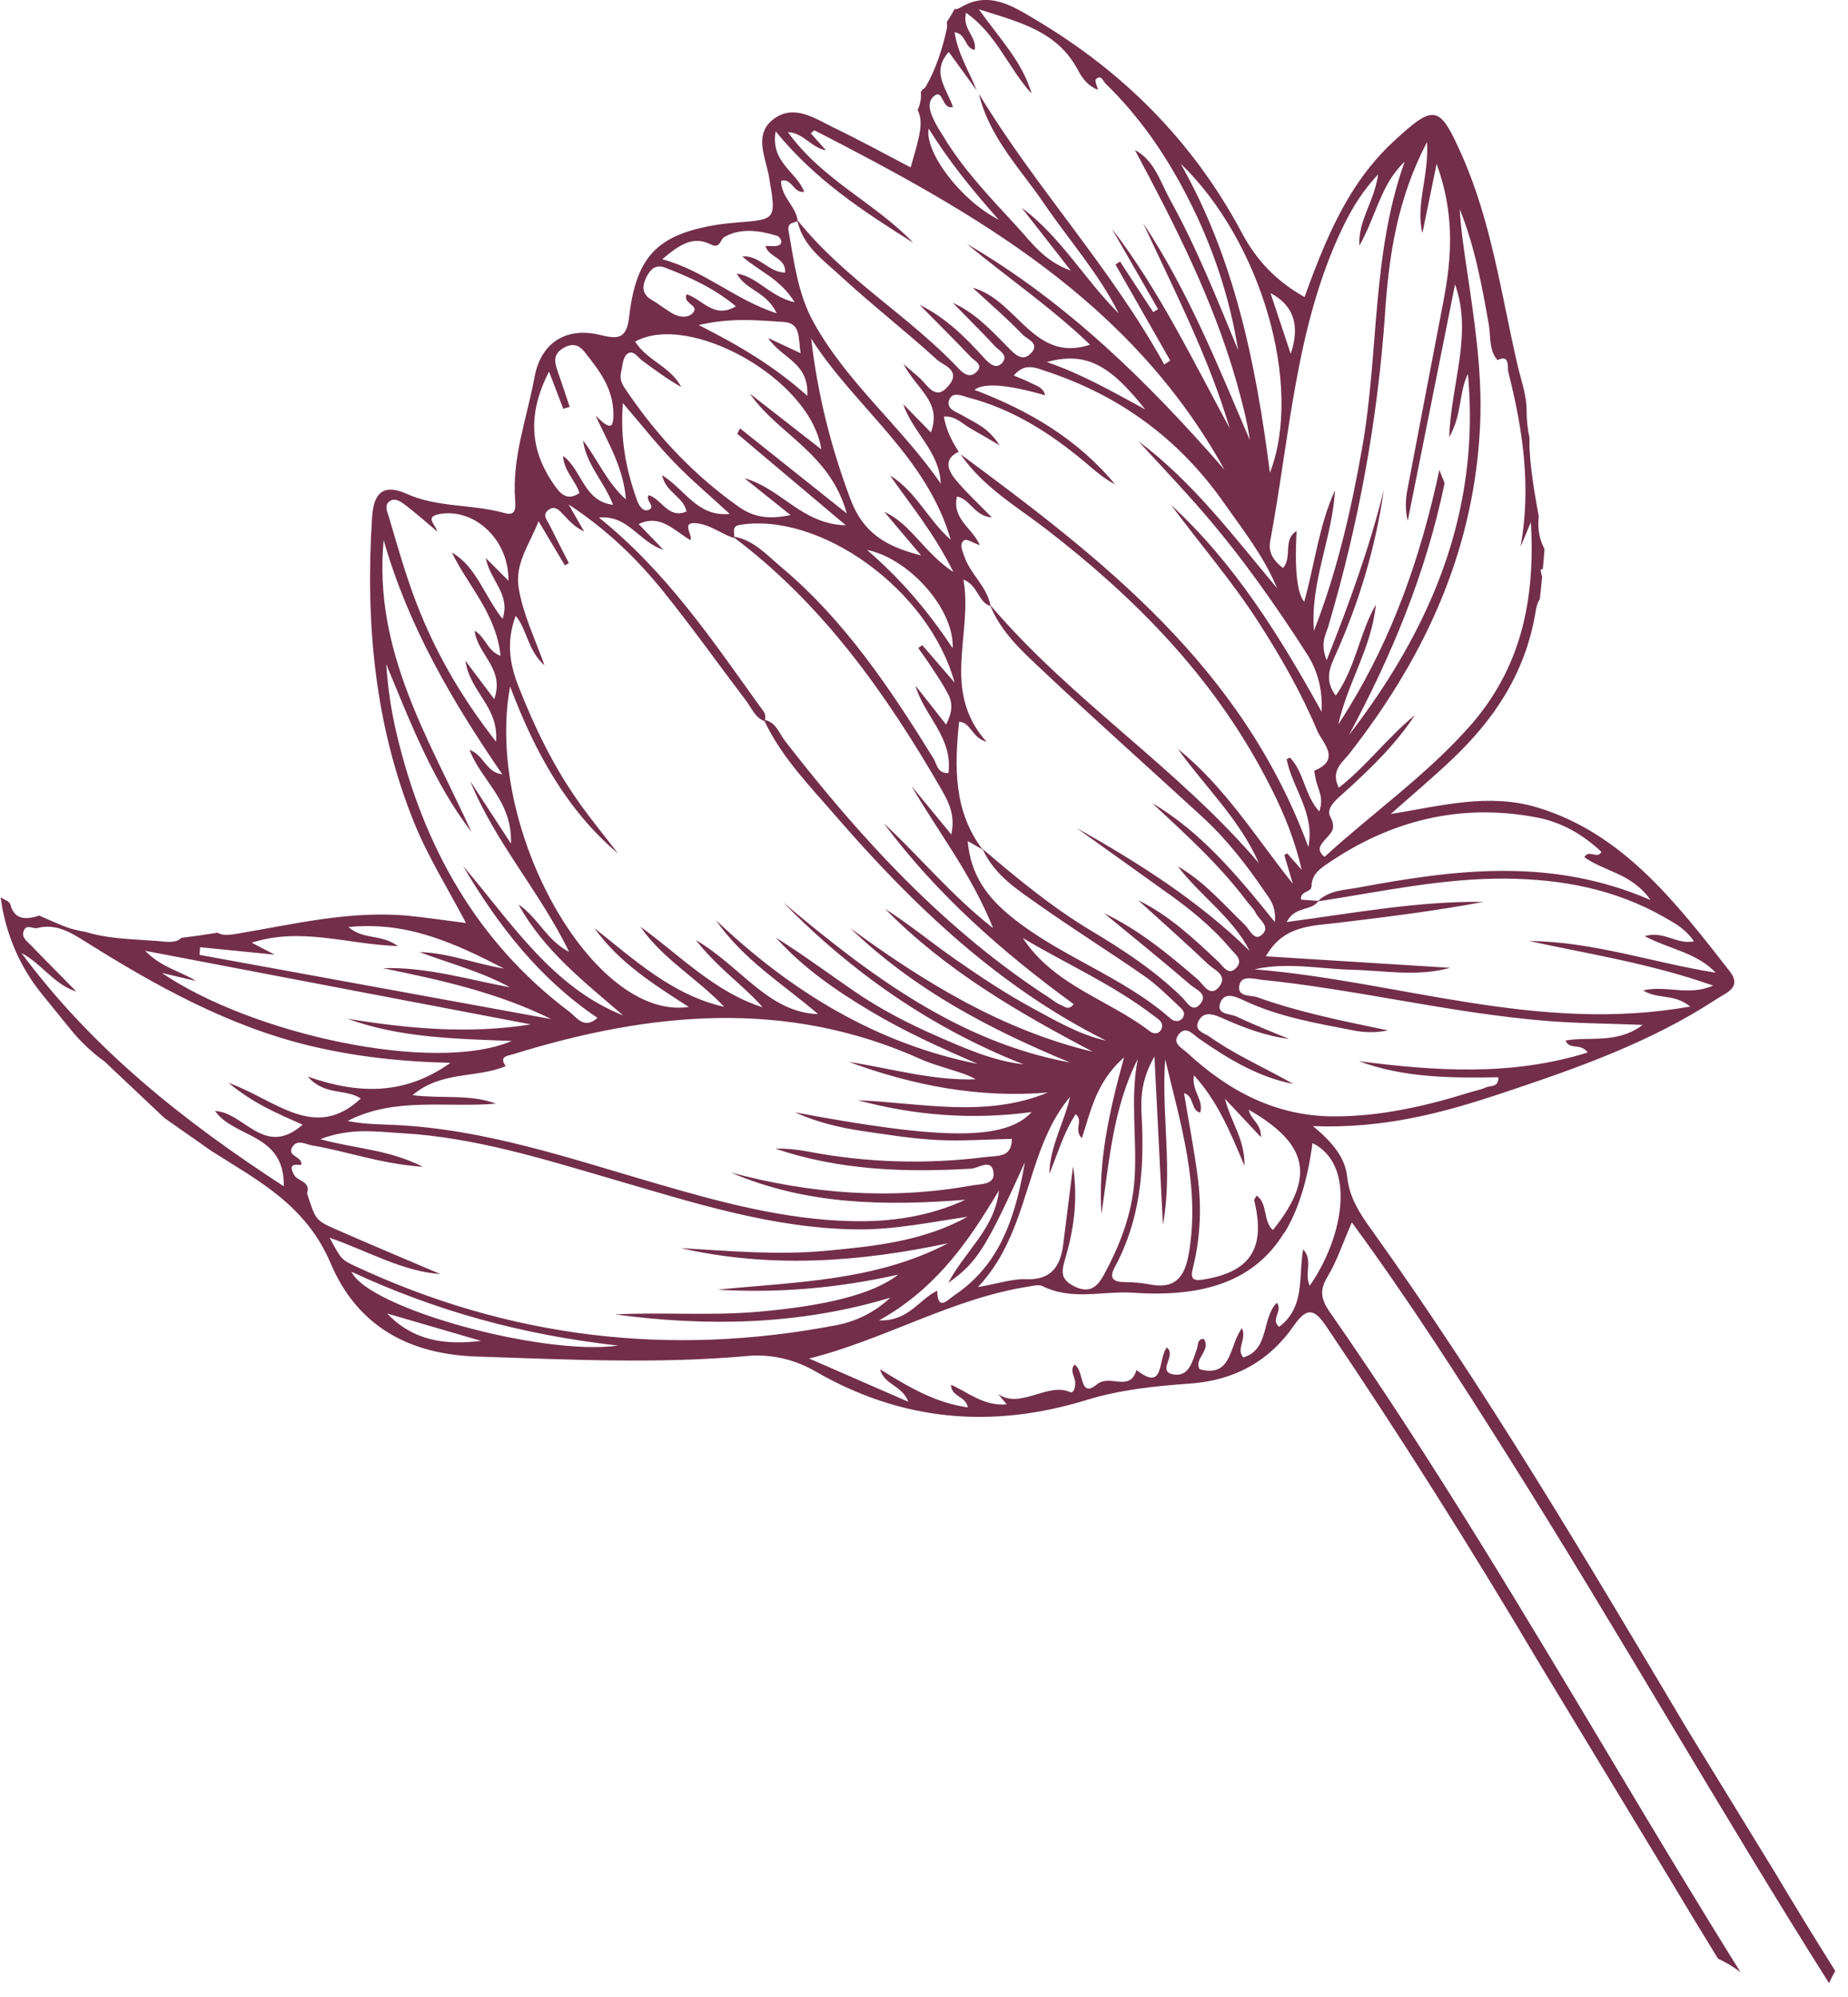 <svg width="124" height="134" viewBox="0 0 124 134" fill="none" xmlns="http://www.w3.org/2000/svg">
<path d="M0.04 60.224C0.04 60.224 0.105 60.268 0.142 60.281C0.268 60.354 0.399 60.419 0.538 60.489C0.584 60.544 0.639 60.605 0.684 60.66C0.875 61.41 1.334 61.887 2.628 61.445C3.131 61.665 3.634 61.886 4.142 62.097C4.414 62.209 4.684 62.308 4.961 62.375C5.1 62.409 5.231 62.437 5.369 62.471C5.492 62.494 5.614 62.517 5.737 62.54C7.01 62.933 8.341 63.007 9.668 63.089C9.745 63.093 9.83 63.103 9.907 63.107C10.293 63.128 10.686 63.155 11.069 63.198C11.598 63.244 11.963 63.168 12.159 62.941C12.983 62.84 13.791 62.727 14.602 62.593C14.851 62.762 15.242 62.774 15.825 62.677C19.662 62.039 23.476 61.085 27.412 61.458C28.635 61.579 29.852 61.766 31.268 61.945C30.043 59.61 28.701 57.484 27.758 55.136C25.123 48.571 24.512 41.711 24.969 34.685C25.01 34.115 25.112 33.669 25.298 33.364C25.65 32.788 26.289 32.693 27.289 33.141C29.368 34.079 31.676 33.819 33.832 34.426C34.208 34.536 34.396 34.471 34.494 34.311C34.598 34.141 34.585 33.845 34.564 33.544C34.347 30.694 35.364 28.043 35.862 25.328C35.969 24.743 36.16 24.226 36.413 23.811C37.189 22.54 38.586 22.06 40.295 22.484C41.069 22.672 41.633 22.753 41.948 22.237C42.072 22.034 42.158 21.744 42.205 21.333C42.383 19.755 42.704 18.56 43.252 17.662C44.116 16.248 45.541 15.535 47.874 15.125C48.422 15.028 48.979 14.973 49.531 14.927C50.846 14.823 51.48 14.772 51.723 14.374C51.966 13.976 51.838 13.291 51.609 11.916C51.426 10.8 50.794 9.524 51.4 8.533C51.524 8.33 51.704 8.128 51.959 7.953C53.31 6.988 54.68 7.949 55.952 8.569C57.684 9.403 59.379 10.333 61.104 11.235C61.723 9.104 61.982 8.215 61.576 7.39C61.739 7.01 61.834 6.595 61.785 6.191C61.826 6.123 61.857 6.072 61.898 6.005C61.983 5.978 62.059 5.909 62.131 5.791L62.147 5.765C62.802 4.617 63.232 3.281 63.522 1.969C63.561 1.792 63.556 1.633 63.527 1.494C63.605 1.367 63.682 1.24 63.76 1.113C63.858 0.952 63.962 0.782 64.044 0.61C64.172 0.625 64.309 0.586 64.47 0.491C66.36 -0.649 67.982 0.423 69.507 1.333C75.329 4.786 80.055 9.473 83.333 15.635C84.341 17.524 85.678 18.894 87.535 19.933C88.407 17.518 89.327 15.173 90.605 13.081C91.407 11.768 92.354 10.554 93.523 9.477C96.252 6.965 96.58 7.007 98.101 10.439C100.08 14.91 100.733 19.765 101.824 24.498C102.061 25.507 102.439 26.528 102.434 27.542C102.434 28.212 102.505 28.822 102.629 29.384C102.622 29.655 102.621 29.918 102.636 30.191C102.683 31.12 102.815 32.059 102.958 32.98C103.047 33.543 103.149 34.102 103.251 34.661C103.153 35.529 103.311 36.221 103.62 36.813L103.634 36.883C103.602 37.327 103.561 37.766 103.521 38.206C103.478 38.201 103.43 38.204 103.382 38.208C103.393 38.395 103.42 38.556 103.478 38.703C103.431 39.21 103.375 39.71 103.32 40.211C103.304 40.237 103.283 40.271 103.263 40.304C103.175 40.449 103.099 40.684 103.043 41.018C102.698 43.165 101.954 45.055 100.914 46.758C99.993 48.265 98.838 49.615 97.52 50.879C96.161 52.173 94.72 53.378 93.317 54.631C96.68 54.08 99.914 53.2 103.175 54.195C108.896 55.929 112.472 60.581 116.046 65.16C116.423 65.642 116.437 65.975 116.276 66.237C116.075 66.567 115.605 66.777 115.232 67.015C110.726 69.978 105.743 71.709 100.728 73.382C96.813 74.687 92.863 75.752 88.102 75.575C89.539 76.761 90.267 77.767 90.402 79.018C90.554 80.389 91.232 81.421 91.982 82.466C99.677 93.226 106.427 104.64 113.2 116.034L119.062 125.603C120.4 127.846 121.761 130.07 123.146 132.273C122.994 132.541 122.849 132.815 122.727 133.09C115.416 121.514 108.642 109.581 101.35 97.993C97.984 92.645 94.578 87.306 90.708 82.037C90.096 83.43 89.712 84.618 89.094 85.648C88.53 86.572 88.62 87.17 89.223 88.044C96.134 97.964 102.332 108.383 108.547 118.789C111.263 123.339 113.99 127.872 116.79 132.359C116.742 132.327 116.694 132.294 116.65 132.253C116.234 131.948 115.775 131.674 115.277 131.445C114.148 129.606 113.024 127.758 111.918 125.899L103.173 111.439C98.668 103.838 93.963 96.378 89.035 89.078C88.273 87.942 87.766 87.599 86.832 88.942C85.138 91.399 82.776 92.639 79.882 92.85C77.54 93.015 75.186 93.256 72.932 93.947C66.569 95.906 60.52 95.398 54.662 92.005C53.349 91.249 51.779 90.859 50.18 90.999C44.134 91.546 38.077 91.236 32.029 91.04C27.518 90.901 23.999 89.062 22.182 84.772C20.517 80.849 17.275 79.209 14.178 77.237L11.025 75.024L7.028 71.248C6.165 70.63 5.381 69.884 4.708 69.048L2.793 66.689C1.321 64.87 0.369 62.647 0.052 60.28L0.051 60.244L0.04 60.224ZM30.225 71.326C26.99 71.258 23.941 70.922 20.926 70.214C15.419 68.911 10.52 66.201 5.734 63.196C4.747 62.577 3.76 61.958 2.503 62.282C2.234 62.352 1.844 62.04 1.642 62.37C1.621 62.404 1.595 62.447 1.58 62.508C1.436 62.949 1.855 63.196 2.095 63.454C3.094 64.5 4.115 65.512 5.124 66.541C3.614 66.071 2.786 64.651 1.436 63.955C6.242 70.43 12.34 75.255 19.042 79.613C19.103 76.029 15.753 76.411 14.427 74.558C16.383 74.635 17.732 77.735 20.305 75.478C18.542 74.694 17.027 74.065 15.331 72.668C18.52 73.817 21.097 76.622 24.209 73.724C23.186 73.033 21.814 73.566 20.648 72.252C24.136 73.471 27.206 73.474 30.225 71.326ZM29.338 35.673C28.624 35.072 27.926 34.445 27.179 33.88C26.9 33.668 26.523 33.39 26.163 33.625C26.09 33.671 26.032 33.728 25.996 33.787C25.836 34.05 26.006 34.404 26.09 34.676C26.601 36.41 27.095 38.154 27.709 39.849C28.982 43.353 30.768 46.557 33.285 49.776C33.483 47.421 31.528 46.449 31.231 44.346C31.997 45.365 32.531 46.073 33.164 46.919C33.882 44.868 32.062 43.973 31.847 42.333C32.589 42.738 32.676 43.694 33.587 44.01C33.288 41.165 31.402 39.316 30.322 37.08C31.981 38.033 32.494 40.006 33.724 41.531C34.274 39.868 32.892 38.983 32.596 37.455C33.217 38.078 33.624 38.473 34.116 38.972C34.159 36.238 31.881 34.137 29.576 34.483C29.234 34.539 29.058 34.623 28.996 34.724C28.835 34.987 29.296 35.37 29.33 35.668M33.713 51.98C30.368 47.1 27.394 42.041 25.744 36.249C25.036 43.703 28.797 49.617 31.639 55.843C29.061 52.463 27.539 48.492 25.916 44.572C26.024 46.165 26.246 47.702 26.605 49.201C28.402 56.839 32.03 63.249 38.194 67.891C38.678 68.253 39.191 69.126 40.089 68.309C36.19 65.676 33.421 62.107 31.07 58.114C34.299 61.899 37.036 66.247 41.815 68.147C39.232 65.912 36.514 63.824 34.792 60.7C36.071 61.551 36.712 63.145 38.188 63.878C36.209 59.815 33.233 56.548 31.554 52.424C32.395 53.71 33.232 55.004 34.285 56.613C34.387 53.727 32.311 52.432 31.506 50.322C32.506 50.697 32.596 51.835 33.711 51.966M35.643 68.752C27.111 67.129 18.576 65.493 9.741 63.808C10.843 64.947 12.099 65.162 13.146 65.833C12.381 65.651 11.616 65.469 10.859 65.294C16.93 69.417 29.127 72.08 34.341 69.859C30.494 69.713 26.815 69.644 23.307 68.365C27.381 69.034 31.463 69.41 35.635 68.746M41.056 28.465C41.134 28.338 41.172 28.09 41.158 27.721C41.123 26.01 40.188 24.84 39.239 23.637C38.816 23.1 38.376 23.019 37.789 23.364C37.593 23.482 37.459 23.608 37.376 23.743C37.185 24.056 37.246 24.421 37.397 24.846C37.683 25.661 37.952 26.489 38.225 27.307C38.083 27.355 37.938 27.388 37.795 27.435C37.506 26.678 37.218 25.921 36.84 24.936C35.319 27.893 35.575 30.399 37.356 32.774C37.814 33.382 38.267 33.497 38.882 33.087C38.597 32.212 37.839 31.628 37.785 30.599C39.051 31.526 39.149 33.638 41.139 33.881C40.529 32.309 39.34 31.183 39.123 29.564C40.093 30.806 40.689 32.345 41.999 33.516C41.834 31.42 40.886 29.882 39.958 27.879C40.574 28.511 40.922 28.722 41.083 28.459M18.455 64.071C16.566 63.884 14.995 63.719 13.425 63.569C13.412 63.74 13.399 63.91 13.386 64.081C21.248 65.514 29.118 66.954 36.989 68.393C33.383 66.603 29.55 65.762 25.695 64.977C28.612 64.877 31.388 65.735 34.219 66.259C32.295 65.199 30.197 64.667 28.152 63.896C30.102 63.945 31.921 64.695 33.827 65.001C30.611 63.355 27.372 61.802 23.377 62.215C24.427 63.103 25.533 62.654 26.704 63.492C23.263 63.37 20.222 62.202 16.888 63.264C17.502 63.582 17.845 63.766 18.45 64.079M49.38 20.556C47.908 19.335 46.295 18.604 44.646 17.969C44.087 17.747 43.741 17.98 43.487 18.395C43.435 18.48 43.379 18.573 43.338 18.677C43.05 19.296 43.122 19.776 43.744 20.136C44.232 20.417 44.668 20.784 45.161 21.057C45.622 21.308 46.223 21.367 46.537 20.945C46.548 20.928 46.553 20.92 46.563 20.903C46.832 20.463 45.8 20.364 46.074 19.747C47.118 20.069 47.907 21.44 49.38 20.556ZM48.331 16.259C48.217 16.445 48.068 16.596 47.696 16.404C46.528 15.819 45.627 16.382 44.438 17.398C47.278 18.168 49.294 20.103 52.118 21.029C51.43 19.548 50.04 19.495 49.438 18.358C50.832 18.57 51.648 19.899 53.322 20.287C52.329 18.672 50.901 18.198 49.809 17.209C50.989 17.121 51.58 18.297 52.687 18.291C52.728 17.255 51.566 17.295 51.367 16.503C51.691 16.494 52.069 16.582 52.309 16.433C52.346 16.41 52.369 16.39 52.39 16.356C52.499 16.178 52.326 15.882 52.134 15.824C50.944 15.463 49.68 15.279 48.585 15.916C48.53 15.95 48.486 16.004 48.444 16.072C48.429 16.098 48.408 16.131 48.393 16.157C48.372 16.191 48.356 16.216 48.341 16.242M45.684 25.956C44.784 25.456 43.961 24.828 43.123 24.226C42.797 23.995 42.475 23.406 42.053 23.779C42.011 23.811 41.98 23.861 41.949 23.912C41.778 24.192 41.749 24.65 41.667 25.026C41.539 25.609 41.898 26.007 42.178 26.424C44.215 29.403 46.655 31.948 49.554 34.001C50.585 34.734 51.618 34.868 53.044 34.564C51.974 33.709 51.11 33.018 49.956 32.095C52.45 32.798 53.803 35.184 56.754 35.251C54.043 32.965 51.752 31.035 49.469 29.11C49.533 28.986 49.597 28.862 49.657 28.747C51.93 30.557 54.19 32.371 56.819 34.457C55.682 30.375 52.207 29.153 50.317 26.417C51.845 27.605 53.367 28.8 55.11 30.157C54.399 25.417 46.231 20.906 42.618 22.928C43.422 24.201 44.963 24.584 45.694 25.939M61.255 16.278C57.979 14.209 54.724 12.106 52.047 8.815C51.675 10.896 53.461 11.528 53.961 12.871C53.238 12.993 53.13 11.903 52.404 12.142C52.429 13.236 53.382 13.819 53.52 14.786C56.637 18.698 60.958 21.161 64.34 24.75C64.694 25.12 65.067 25.348 65.468 25.009C65.549 24.932 65.612 24.866 65.648 24.807C65.886 24.418 65.362 24.195 65.156 23.973C64.03 22.781 62.856 21.63 61.706 20.458C63.44 21.306 64.773 22.625 66.042 24.032C66.409 24.436 66.865 24.827 67.278 24.317C67.299 24.284 67.315 24.258 67.33 24.233C67.594 23.801 67.037 23.52 66.781 23.251C65.853 22.254 64.887 21.303 63.937 20.326C65.456 21.005 66.559 22.216 67.691 23.363C68.112 23.791 68.584 24.266 69.118 23.765C69.204 23.68 69.272 23.606 69.319 23.53C69.65 22.988 68.875 22.728 68.627 22.464C67.627 21.418 66.523 20.469 65.264 19.308C68.275 20.133 69.351 24.389 73.144 23.134C70.506 20.599 67.582 18.624 64.876 16.366C71.557 20.256 77.054 25.655 82.163 31.522C75.854 20.131 65.392 14.274 54.667 8.754C54.627 8.726 54.504 8.871 54.402 8.945C54.708 9.283 55.005 9.616 55.429 10.094C54.388 9.881 53.918 8.918 52.868 8.867C55.183 12.081 58.676 13.59 61.252 16.264M38.167 37.796C38.081 37.845 37.986 37.889 37.899 37.938C37.326 36.977 36.752 36.015 36.136 34.976C35.547 36.517 34.542 37.789 34.8 39.434C35.072 41.15 35.831 42.702 36.539 44.653C35.394 43.64 35.391 42.286 34.603 41.323C33.964 43.057 34.19 44.513 34.772 46.019C35.861 48.8 37.144 51.449 38.856 53.862C39.688 55.033 40.595 56.137 41.468 57.277C38.057 54.387 35.918 50.55 34.228 46.071C32.475 55.534 39.777 68.541 46.214 67.576C43.823 66.033 41.521 64.586 39.888 62.287C42.583 64.43 45.144 66.794 48.596 67.57C46.802 65.664 44.495 64.393 42.964 62.187C45.63 64.119 47.969 66.584 51.172 67.599C49.889 66.122 48.258 65.068 46.691 63.089C49.75 64.88 51.55 67.949 54.897 68.057C52.53 66.028 49.875 64.414 48.034 61.747C53.108 66.573 58.836 70.047 65.608 71.402C63.164 70.338 60.735 69.248 58.434 67.873C56.117 66.488 53.905 64.97 52.06 62.922C53.852 64.049 55.554 65.306 57.291 66.503C59.053 67.717 60.938 68.691 62.888 69.541C64.755 70.359 66.632 71.197 68.676 71.428C62.558 69.019 57.23 65.337 52.556 60.566C58.344 65.432 64.304 69.924 71.81 71.308C66.468 69.1 61.367 66.444 57.063 62.294C62.07 65.962 67.295 69.144 73.323 70.582C68.314 67.942 63.448 65.122 59.392 60.995C61.013 62.03 62.502 63.263 64.081 64.365C65.725 65.511 67.406 66.634 69.155 67.588C70.779 68.47 72.398 69.432 74.221 69.838C67.043 66.258 61.291 60.794 56.024 54.701C54.319 52.724 52.462 50.847 51.304 48.402C50.665 48.163 50.434 47.516 50.063 47.026C48.215 44.593 46.435 42.087 44.521 39.706C42.779 37.549 40.819 35.615 38.154 33.851C38.662 34.732 38.924 35.197 39.195 35.667C38.59 35.39 38.18 34.945 37.761 34.495C37.493 34.206 37.212 33.921 36.803 34.218C36.724 34.273 36.675 34.335 36.638 34.395C36.468 34.674 36.74 34.954 36.864 35.217C37.292 36.081 37.742 36.947 38.175 37.802M48.969 34.492C47.6 33.232 46.359 32.19 45.238 31.026C44.066 29.816 43.019 28.475 41.795 27.051C41.603 29.433 42.007 31.548 42.76 33.612C42.904 34.009 43.197 34.386 43.56 34.2C43.624 34.171 43.658 34.135 43.684 34.092C43.751 33.982 43.661 33.85 43.582 33.7C43.497 33.56 43.423 33.402 43.511 33.258C43.511 33.258 43.521 33.241 43.526 33.232C44.393 33.471 44.833 34.856 46.067 34.326C45.843 33.313 44.684 33.069 44.426 31.89C45.984 32.859 46.79 34.707 48.961 34.486M53.72 23.715C53.557 22.659 53.748 21.676 52.563 21.605C50.851 21.502 49.132 21.298 46.883 21.813C49.663 23.224 51.961 24.584 54.173 26.569C54.28 24.308 52.505 24.102 51.539 22.684C52.422 23.101 52.99 23.365 53.725 23.706M44.55 36.903C42.882 36.41 42.177 34.547 40.187 34.733C44.698 38.355 47.77 42.918 50.958 47.367C51.153 47.643 51.458 47.908 51.321 48.319C52.059 48.47 52.281 49.206 52.672 49.721C57.814 56.353 63.426 62.439 70.42 66.971C70.678 67.145 70.928 67.35 71.213 67.459C71.433 67.548 71.701 67.836 72.044 67.386C67.271 63.911 62.883 60.051 59.304 55.254C61.704 57.472 63.799 60.059 66.636 62.287C65.143 58.586 62.944 55.833 61.163 52.752C62.016 53.795 62.875 54.829 63.831 56.001C64.108 54.729 63.68 53.866 63.16 52.964C59.431 46.497 55.172 40.523 49.239 36.062C49.234 36.07 49.224 36.087 49.227 36.101C48.41 35.836 47.72 35.251 46.829 35.128C46.451 35.076 46.274 35.123 46.206 35.234C46.056 35.479 46.463 36.005 46.327 36.248C45.217 35.606 44.316 34.472 42.854 35.171C43.4 35.731 43.87 36.228 44.532 36.914M63.806 25.681C64.344 24.8 63.277 24.498 62.878 24.145C60.736 22.195 58.446 20.41 56.314 18.444C55.209 17.422 53.885 16.516 53.51 14.839C53.323 14.94 53.06 14.942 52.951 15.12C52.9 15.205 52.878 15.334 52.918 15.528C53.292 17.635 53.542 19.742 54.603 21.655C56.887 25.758 60.514 28.649 63.125 32.459C63.028 30.252 61.245 29.036 60.606 27.121C61.213 27.746 61.818 28.358 62.461 29.019C63.224 26.987 61.546 26.176 60.623 24.428C61.283 25.006 61.522 25.191 61.738 25.397C62.296 25.917 62.799 26.939 63.652 25.876C63.707 25.805 63.756 25.743 63.793 25.684M69.162 6.22C67.659 4.547 66.838 2.258 64.816 0.856C64.549 1.981 65.591 2.493 65.395 3.353C64.707 3.212 64.863 2.288 64.053 2.16C64.268 3.633 65.044 4.803 65.535 6.068C64.913 5.205 64.285 4.351 63.663 3.488C63.538 3.619 63.442 3.757 63.364 3.884C62.655 5.044 63.581 6.1 63.944 7.182C63.187 7.377 63.31 5.965 62.699 6.426C62.61 6.497 62.542 6.571 62.491 6.656C62.222 7.096 62.486 7.706 62.733 8.195C62.909 8.541 63.113 8.859 63.32 9.19C64.69 11.455 66.502 13.313 68.257 15.228C69.222 16.274 70.054 17.518 71.849 18.157C70.596 16.556 69.577 15.246 68.56 13.949C71.178 15.884 72.797 18.784 75.072 21.039C73.706 18.321 71.723 16.109 70.05 13.651C68.448 11.301 66.394 9.244 65.687 6.302C69.502 12.611 74.547 17.968 78.123 24.463C78.257 24.374 78.383 24.28 78.517 24.191C77.29 22.046 76.068 19.893 74.849 17.754C74.946 17.688 75.056 17.619 75.154 17.553C75.894 18.687 76.635 19.821 77.381 20.947C77.491 20.878 77.602 20.809 77.707 20.749C76.669 18.947 75.635 17.136 74.597 15.334C77.782 19.471 80.033 24.186 82.516 28.746C81.078 23.91 78.791 19.495 76.705 14.975C79.705 19.49 81.728 24.541 83.865 29.537C83.672 28.175 83.319 26.872 82.956 25.585C81.384 20.074 78.812 15.046 76.153 10.068C77.476 10.77 77.861 12.227 78.525 13.429C80.306 16.642 81.671 20.088 83.079 23.503C82.508 19.911 81.364 16.531 79.74 13.341C78.278 10.463 76.48 7.837 74.192 5.622C74.028 5.463 73.873 4.952 73.529 5.329C73.529 5.329 73.529 5.329 73.524 5.338C73.457 5.448 73.619 5.797 73.673 6.025C73.051 5.796 72.633 5.287 72.346 4.733C70.959 2.086 68.44 1.498 65.675 0.623C67.071 2.583 68.576 4.126 69.204 6.225M28.373 78.306C25.475 78.096 23.258 77.256 20.954 76.873C20.51 76.8 19.954 76.425 19.618 76.975L19.602 77.001C19.246 77.621 20.329 77.599 20.213 78.179C19.94 78.162 19.679 78.141 19.597 78.277C19.54 78.37 19.569 78.545 19.736 78.85C19.987 79.294 20.86 79.262 20.603 80.093C21.181 81.848 21.156 81.89 22.49 82.48C24.838 83.516 27.197 84.498 29.552 85.503C26.992 85.317 24.764 83.992 22.112 83.062C22.905 84.519 22.909 84.533 23.8 84.956C34.163 89.801 44.923 91.074 56.065 88.944C57.439 88.688 58.672 88.085 59.734 87.091C53.63 88.927 47.474 89.04 41.267 88.21C44.436 88.053 47.613 88.309 50.793 88.04C55.38 87.644 58.591 86.858 60.272 85.54C56.081 86.478 52.127 86.787 48.129 86.551C53.389 86.024 58.723 85.99 63.618 83.434C57.64 84.708 51.672 85.128 45.68 83.761C48.942 83.954 52.21 84.247 55.471 83.937C58.706 83.633 61.962 83.296 64.92 81.657C62.432 82.022 59.976 82.541 57.461 82.505C51.883 82.435 46.614 80.743 41.312 79.196C36.608 77.826 31.921 76.336 26.998 76.05C25.302 75.957 23.564 75.656 21.497 76.45C23.872 77.108 25.972 77.115 28.341 78.285M67.014 14.747C65.126 12.623 63.638 10.756 62.31 8.628C62.033 10.199 64.441 13.428 67.014 14.747ZM63.797 36.238C62.167 30.58 57.378 27.357 54.429 22.722C54.865 26.498 55.764 30.036 57.063 33.497C57.912 35.758 59.425 36.672 61.809 37.277C60.826 36.11 60.081 35.225 59.34 34.353C61.127 35.153 61.965 37.059 63.972 38.391C62.644 35.723 61.093 33.886 59.719 31.906C61.447 32.952 62.299 34.928 63.802 36.23M33.286 74.063C29.953 74.36 26.489 73.588 23.323 75.231C24.378 75.441 25.419 75.45 26.461 75.495C32.517 75.769 38.24 77.744 44.019 79.421C48.318 80.673 52.62 81.844 57.118 81.95C59.75 82.018 62.32 81.648 64.774 80.517C59.408 80.938 54.115 80.868 49.05 78.692C54.389 80.12 59.763 80.543 65.212 79.557C65.673 79.474 66.364 79.498 66.597 79.117C66.659 79.015 66.689 78.891 66.667 78.721C66.574 77.701 65.65 78.393 65.173 78.43C60.71 78.694 56.313 78.536 52.022 77.086C52.76 77.07 53.489 77.143 54.203 77.278C58.185 78.041 62.191 78.151 66.201 77.641C66.733 77.57 67.422 77.652 67.733 77.144C67.836 76.975 67.894 76.75 67.897 76.429C66.179 76.465 64.522 76.591 62.868 76.503C61.202 76.418 59.546 76.149 57.895 75.908C56.33 75.676 54.792 75.308 53.34 74.649C63.187 76.502 67.447 76.569 69.222 74.632C65.17 75.174 61.341 74.849 57.556 73.837C61.827 74.017 66.113 75.046 70.308 73.32C65.691 73.707 61.274 72.854 56.954 71.264C59.782 71.702 62.565 72.529 65.468 72.432C64.924 72.113 64.337 71.956 63.766 71.773C63.12 71.564 62.45 71.375 61.832 71.102C52.737 66.993 43.596 67.913 34.422 70.751C34.2 70.816 33.89 70.858 33.792 71.019C33.73 71.121 33.743 71.285 33.936 71.547C31.981 72.38 29.652 71.836 27.682 73.496C29.667 73.748 31.523 73.41 33.294 74.068M64.056 45.817C62.309 39.493 54.969 34.356 49.648 35.225C49.447 35.256 49.349 35.322 49.298 35.407C49.194 35.577 49.294 35.823 49.257 36.014C50.594 36.247 51.479 37.275 52.459 38.092C56.669 41.63 59.72 46.191 62.625 50.88C62.857 51.264 62.897 51.925 63.642 51.878C63.945 49.463 62.005 48.057 61.43 46.017C62.098 46.863 62.773 47.714 63.48 48.622C63.88 47.875 63.946 47.226 63.642 46.626C63.318 46.001 62.926 45.413 62.542 44.831C62.245 44.367 61.92 43.931 61.612 43.485L61.886 43.298C62.497 44.011 63.114 44.714 64.064 45.822M41.479 90.304C34.996 89.574 29.248 87.977 23.583 85.348C24.72 87.79 36.339 91.007 41.479 90.304ZM32.276 89.986L25.979 88.15C27.751 90.017 29.946 90.279 32.276 89.986ZM74.868 32.53C74.103 32.144 73.451 31.572 72.802 31.015C70.462 29.052 67.935 27.452 64.991 26.684C64.58 26.575 64.01 26.297 63.756 26.712C63.73 26.754 63.699 26.805 63.679 26.875C63.493 27.479 64.199 27.645 64.596 27.889C65.387 28.364 66.287 28.66 67.074 29.886C66.2 29.379 65.685 29.067 65.16 28.773C64.573 28.448 64.089 27.882 63.336 27.959C63.45 28.691 63.782 29.477 64.33 30.318C64.058 30.445 63.867 30.591 63.753 30.778C63.536 31.133 63.631 31.592 64.094 32.156C64.791 33.01 65.61 33.755 66.552 34.726C65.356 34.636 65.085 33.459 64.211 33.324C63.867 34.838 65.234 35.414 65.746 36.586C65.293 36.435 64.871 36.138 64.695 36.259C64.639 36.293 64.595 36.347 64.57 36.389C64.414 36.644 64.596 37.017 64.698 37.314C65.096 38.527 66.202 39.323 66.457 40.619C71.907 47.028 79.017 51.518 84.474 57.931C83.176 54.973 80.857 52.809 79.042 50.267C82.157 52.766 84.258 56.182 86.749 59.312L86.176 57.382C86.244 57.344 86.299 57.31 86.368 57.272C86.603 57.539 86.835 57.791 87.344 58.374C86.765 55.914 85.892 54.008 84.922 52.169C81.333 45.342 76.139 40.099 70.225 35.531C68.205 33.976 65.957 32.684 64.447 30.48C73.978 37.527 83.336 44.745 87.79 56.844C88.243 54.555 86.719 52.916 86.334 50.957C86.403 50.919 86.476 50.873 86.553 50.841C87.501 51.804 87.526 53.364 88.521 54.455C88.841 53.595 88.466 53.018 88.312 52.412C88.258 52.184 88.172 51.767 88.203 51.716C88.643 51.535 88.905 51.329 89.04 51.109C89.448 50.44 88.647 49.647 88.39 49.043C87.313 46.485 85.944 44.089 84.451 41.765C82.672 38.996 80.531 36.522 78.579 33.887C82.825 37.795 85.865 42.672 88.68 47.767C88.748 46.354 88.456 45.08 87.718 43.923C85.609 40.633 83.369 37.445 80.833 34.5C79.398 32.825 77.87 31.231 76.382 29.604C80.038 32.336 82.777 35.993 85.697 39.484C84.809 37.341 83.421 35.59 82.143 33.77C79.112 29.438 75.103 26.539 70.239 24.929C69.518 24.693 68.779 24.302 68.023 25.203C68.494 25.401 68.838 25.526 69.165 25.699C69.537 25.891 70.001 25.988 70.127 26.528C67.592 25.797 66.013 25.676 65.388 26.163C69.036 27.55 72.328 29.462 74.869 32.566M63.923 43.501C64.048 40.894 61.005 37.476 58.178 36.906C60.425 38.854 62.191 40.897 63.923 43.501ZM76.842 27.474C74.41 24.396 72.812 23.604 70.239 24.295C72.68 25.142 74.557 26.242 76.842 27.474ZM85.212 31.727C87.47 25.87 84.606 16.16 79.216 10.976C82.805 17.301 84.26 24.289 85.212 31.727ZM85.548 61.874C85.628 60.756 85.171 60.293 84.842 59.807C83.618 58.011 82.286 56.298 80.696 54.841C77.119 51.552 73.484 48.32 69.946 44.985C68.611 43.725 67.202 42.474 66.46 40.669C65.636 40.436 65.641 39.291 64.645 38.893C65.299 42.553 63.108 46.325 66.202 49.791C65.143 49.458 65.18 48.502 64.356 48.436C64.039 51.488 63.986 54.443 65.932 57.014C65.921 56.995 65.915 56.967 65.896 56.941C68.237 58.941 70.603 60.897 73.244 62.478C75.386 63.758 77.488 65.141 79.312 66.923C79.625 67.23 79.996 67.983 80.502 67.416C80.551 67.353 80.596 67.299 80.627 67.249C80.984 66.664 80.212 66.382 79.899 66.111C77.992 64.465 76.031 62.889 74.085 61.287C76.413 62.393 78.386 64.024 80.341 65.704C80.753 66.054 81.194 67.01 81.823 66.202C81.849 66.16 81.87 66.126 81.895 66.084C82.314 65.398 81.444 65.073 81.071 64.714C79.534 63.245 77.942 61.846 76.379 60.42C78.45 61.424 80.098 62.992 81.748 64.537C82.086 64.86 82.428 65.51 82.95 64.954C82.995 64.9 83.033 64.854 83.064 64.803C83.349 64.338 82.818 63.979 82.557 63.66C81.279 62.138 79.754 60.929 78.164 59.807C76.181 58.396 74.209 56.968 72.226 55.558C76.374 57.893 80.391 60.426 83.858 63.82C82.661 61.516 80.546 60.135 79.04 58.149C80.79 59.14 82.095 60.691 83.53 62.067C83.859 62.385 84.151 63.192 84.667 62.739C84.743 62.671 84.792 62.608 84.828 62.549C85.108 62.092 84.469 61.684 84.269 61.286C84.134 61.004 83.886 60.776 83.696 60.528C81.828 58.035 79.546 55.979 77.305 53.891C80.542 55.802 82.965 58.67 85.543 61.883M86.606 23.744C87.252 21.843 86.799 20.485 85.25 19.669C85.708 21.043 86.102 22.242 86.606 23.744ZM91.21 16.468C91.142 14.736 92.209 13.566 92.473 11.699C91.8 12.429 91.304 13.11 90.895 13.779C90.564 14.322 90.299 14.849 90.037 15.389C86.912 21.976 86.553 29.271 85.228 36.32C85.079 37.105 85.492 37.658 86.086 38.119C86.13 38.066 86.174 38.012 86.21 37.952C86.386 37.664 86.405 37.318 86.423 36.971C86.441 36.625 86.46 36.278 86.636 35.99C86.718 35.855 86.833 35.741 86.999 35.638C86.862 38.233 87.033 39.816 87.512 40.386C88.224 37.841 88.503 35.242 89.578 32.905C89.402 36.1 87.904 39.072 88.165 42.335C89.722 38.35 90.667 34.215 91.406 30.024C92.527 23.663 92.034 17.037 94.252 10.854C93.852 11.23 93.529 11.646 93.255 12.095C92.438 13.434 92.052 15.015 91.218 16.474M79.382 68.262C79.578 67.94 79.285 67.694 79.096 67.519C78.366 66.834 77.647 66.11 76.836 65.538C74.481 63.899 72.044 62.374 69.7 60.718C68.27 59.705 66.757 58.755 65.956 57.03C65.672 56.862 65.375 56.697 64.935 56.448C65.124 58.765 66.298 60.252 67.832 61.503C71.15 64.21 75.29 65.499 78.533 68.347C78.778 68.561 79.117 68.621 79.359 68.318C79.374 68.293 79.384 68.276 79.395 68.259M95.431 15.611C94.988 13.672 95.888 11.864 95.752 9.535C93.738 13.391 93.195 17.187 92.938 20.997C92.449 28.168 91.16 35.158 89.137 42.01C88.965 42.588 88.563 43.154 89.017 44.31C90.594 40.35 91.902 36.7 92.852 32.891C92.284 36.838 91.142 40.589 89.519 44.159C89.114 45.046 88.972 45.799 89.627 46.684C89.723 46.545 89.819 46.407 89.912 46.255C91.014 44.45 91.298 42.346 92.318 40.582C92.041 43.457 90.41 45.849 89.799 48.619C90.04 48.243 90.281 47.867 90.513 47.486C93.426 42.718 95.316 37.462 96.582 31.534C96.81 32.166 96.946 32.354 96.919 32.491C95.673 38.48 93.365 44.028 90.509 49.337C91.612 47.905 92.626 46.449 93.542 44.95C97.153 39.038 99.177 32.557 98.499 25.1C97.878 26.32 98.123 27.801 97.237 29.344C97.379 25.684 98.824 22.424 97.633 19.084C96.575 24.375 95.516 29.665 94.458 34.956C94.276 34.211 94.309 33.504 94.444 32.818C95.236 28.615 96.055 24.406 96.855 20.209C97.413 17.284 97.626 14.365 96.395 10.997C96.016 12.847 95.733 14.223 95.455 15.591M102.035 36.652C102.754 32.663 102.181 28.794 101.208 24.967C101.125 24.636 101.337 23.75 100.48 24.165C99.891 23.491 100.038 22.598 99.903 21.813C99.438 19.166 98.954 16.53 97.944 14.03C98.022 15.374 98.222 16.706 98.418 18.023C98.928 21.49 99.474 24.957 99.316 28.475C99.033 34.935 97.014 40.643 93.838 45.843C92.855 47.452 91.765 49.013 90.571 50.54C90.347 50.831 90.039 51.114 89.842 51.435C89.615 51.808 89.526 52.251 89.833 52.865C91.711 51.393 93.122 49.475 94.935 47.996C93.639 49.968 91.982 51.564 90.273 53.114C89.959 53.405 89.542 53.733 89.33 54.08C89.185 54.318 89.13 54.556 89.257 54.797C89.52 55.297 89.485 55.597 89.335 55.842C89.21 56.045 89.016 56.214 88.834 56.437C88.78 56.508 88.707 56.59 88.65 56.684C88.515 56.904 88.462 57.179 88.876 57.506C92.107 54.544 95.728 52.025 98.672 48.677C99.305 47.956 99.856 47.204 100.337 46.416C102.314 43.181 102.986 39.435 102.72 35.045C102.362 35.892 102.204 36.264 102.048 36.649M77.893 69.135C77.893 69.135 77.934 69.067 77.947 69.028C78.106 68.562 77.665 68.371 77.391 68.15C74.664 66.058 71.549 64.695 68.631 62.952C70.744 66.161 74.367 67.065 77.161 69.215C77.384 69.39 77.728 69.406 77.893 69.135ZM86.173 82.719C84.254 85.861 80.975 87.092 76.049 86.757C74.018 86.617 71.937 87.305 69.95 86.311C69.704 86.192 69.337 86.291 69.034 86.338C63.907 87.134 59.347 89.905 54.296 91.171C56.443 92.107 58.59 93.043 60.952 94.075C60.501 92.933 59.376 92.987 59.045 91.89C60.968 93.081 62.762 94.149 64.944 94.45C64.78 93.657 63.831 93.758 63.812 92.932C64.987 93.45 66.002 94.376 67.549 94.247C67.338 93.997 67.15 93.763 66.974 93.548C68.441 94.611 70.318 92.731 71.814 93.431C71.904 93.468 71.978 93.422 72.035 93.329C72.123 93.185 72.172 92.919 72.139 92.694C72.094 92.376 71.825 92.015 72.037 91.667C72.058 91.634 72.073 91.608 72.102 91.58C72.775 91.986 72.394 93.895 73.603 92.904C74.397 92.256 75.546 93.224 76.095 92.326C76.157 92.225 76.208 92.104 76.259 91.946C77.109 92.604 77.476 92.541 77.683 92.203C77.807 91.999 77.872 91.708 77.939 91.394C78.008 91.094 78.08 90.772 78.219 90.543C78.245 90.501 78.271 90.458 78.3 90.43C78.943 90.96 77.68 91.985 78.642 92.216C79.239 92.356 79.591 92.115 79.829 91.726C80.036 91.387 80.164 90.935 80.309 90.53C80.368 90.379 80.361 90.147 80.449 90.003C80.506 89.91 80.598 89.852 80.771 89.849C81.298 90.624 80.073 91.197 80.501 91.892C81.507 92.165 82.009 91.846 82.335 91.312C82.511 91.024 82.632 90.676 82.762 90.333C82.884 89.984 83.019 89.633 83.2 89.337C83.242 89.269 83.288 89.193 83.338 89.13C83.671 89.906 82.921 90.5 83.42 91.1C83.935 90.945 84.257 90.661 84.475 90.305C84.692 89.949 84.825 89.489 84.94 89.04C85.055 88.591 85.178 88.148 85.405 87.775C85.483 87.648 85.563 87.535 85.673 87.43C86.107 87.986 85.219 88.546 85.827 89.041C86.194 88.774 86.463 88.466 86.665 88.135C87.43 86.882 87.184 85.292 87.439 83.849C88.125 84.552 87.495 85.49 87.883 86.29C88.015 86.092 88.147 85.894 88.271 85.691C90.263 82.43 90.83 78.075 88.067 76.712C87.738 79.206 87.125 81.197 86.189 82.73M66.527 80.72C64.639 83.812 62.486 86.665 58.989 88.61C60.979 88.686 61.684 87.176 62.887 86.624C62.907 88.062 63.624 87.206 64.007 86.951C65.2 86.153 66.1 85.182 66.778 84.072C67.833 82.344 68.381 80.274 68.769 77.999C67.529 80.739 66.743 82.398 66.055 83.524C65.284 84.786 64.638 85.378 63.635 86.089C63.727 85.9 63.836 85.722 63.944 85.544C64.27 85.01 64.645 84.51 65.019 84.009C65.393 83.508 65.773 82.998 66.099 82.465C66.564 81.702 66.925 80.869 67.034 79.89C66.863 80.17 66.698 80.441 66.527 80.72ZM70.409 78.76C70.459 76.891 71.405 75.341 71.802 73.611C71.484 73.983 71.207 74.382 70.958 74.788C70.053 76.27 69.533 77.941 68.992 79.646C68.457 81.342 67.906 83.063 66.949 84.63C66.576 85.24 66.142 85.82 65.621 86.377C67.05 86.123 67.956 85.813 68.857 85.847C69.89 85.887 70.528 85.552 70.905 84.933C71.143 84.544 71.281 84.039 71.351 83.44C71.557 81.725 71.789 80.003 72 78.279C72.326 80.354 72.085 82.368 71.519 84.319C71.258 85.231 71.052 85.81 72.081 86.325C73.006 86.783 73.527 86.453 73.946 85.766C73.982 85.707 74.018 85.648 74.055 85.589C75.132 83.601 75.954 81.512 76.123 79.186C76.318 76.482 75.812 73.771 76.347 71.07C74.687 74.327 74.43 77.934 73.908 81.47C73.677 78.048 74.381 74.755 75.424 70.961C74.832 71.483 74.392 72.035 74.046 72.602C73.29 73.839 73.011 75.134 72.591 76.381C72.016 75.813 72.728 75.206 72.174 74.772C72.133 74.84 72.092 74.907 72.045 74.984C71.321 76.169 70.939 77.502 70.412 78.774M78.031 82.209C77.856 78.621 77.667 75.036 77.462 70.902C76.507 72.578 76.546 73.836 76.611 75.052C76.795 78.55 76.489 81.921 74.805 85.031C74.364 85.846 74.763 86.031 75.472 86.044C76.028 86.048 76.583 86.088 77.132 86.195C78.208 86.408 78.895 86.177 79.319 85.483C79.526 85.144 79.67 84.703 79.764 84.157C80.559 79.597 79.192 75.372 78.184 71.079C77.915 74.797 78.715 78.519 78.026 82.217M86.84 72.76C84.458 72.301 82.439 71.081 80.489 69.728C80.046 69.428 79.579 68.778 79.072 69.44C79.056 69.466 79.035 69.5 79.02 69.525C78.689 70.067 79.36 70.365 79.654 70.647C82.474 73.258 85.659 74.918 89.525 74.921C92.65 74.926 95.659 74.23 98.634 73.308C98.985 73.199 99.367 73.133 99.701 72.976C99.936 72.871 100.308 72.932 100.464 72.678C100.515 72.593 100.545 72.469 100.537 72.297C97.375 72.351 94.221 72.338 91.183 71.219C96.292 71.87 101.378 72.243 106.538 70.631C106.047 69.964 105.312 70.496 105.049 69.828C106.722 69.547 108.494 70.074 110.229 68.781C107.874 68.686 105.795 68.681 103.715 68.509C97.302 67.982 91.022 66.397 84.625 65.75C84.157 65.697 83.498 65.491 83.244 65.906C83.208 65.965 83.18 66.03 83.163 66.114C82.996 66.946 83.928 66.762 84.363 66.925C87.208 67.948 90.162 68.532 93.13 69.149C92.347 69.314 91.582 69.3 90.839 69.157C88.348 68.671 85.837 68.255 83.496 67.153C82.99 66.918 82.297 66.582 81.966 67.124C81.934 67.175 81.898 67.234 81.878 67.304C81.594 68.105 82.546 68.019 82.969 68.22C84.122 68.772 85.311 69.228 86.488 69.723C84.851 69.515 83.365 68.931 81.9 68.276C81.351 68.037 80.797 67.902 80.471 68.435C80.455 68.461 80.44 68.486 80.424 68.512C80.079 69.188 80.814 69.325 81.171 69.579C82.958 70.845 84.956 71.691 86.822 72.772M97.284 64.956C95.069 65.565 92.887 65.132 90.701 65.08C88.528 65.024 86.359 64.552 84.176 65.052C93.793 65.828 103.204 69.384 113.416 67.547C112.273 66.644 111.237 67.093 110.255 66.465C111.842 66.102 113.304 66.874 114.947 66.141C110.732 64.658 106.646 64.028 102.606 63.154C106.879 63.181 110.939 64.618 115.121 65.278C113.843 63.924 112.077 63.724 110.36 62.828C111.65 62.43 112.521 63.425 113.666 63.17C113.055 62.291 112.321 61.927 111.63 61.532C108.338 59.656 104.788 59.005 101.08 58.965C96.804 58.925 92.645 59.848 88.454 60.488C87.979 61.136 86.978 60.819 86.414 61.742C86.388 61.784 86.362 61.826 86.331 61.877C90.822 61.286 95.148 60.462 99.546 60.526C96.333 61.131 93.097 61.529 89.866 61.92C88.096 62.136 86.22 62.078 85.035 64.017C85.004 64.068 84.968 64.127 84.937 64.178C89.079 64.439 93.169 64.689 97.255 64.948M87.981 59.605C87.913 59.715 87.794 59.779 87.668 59.837C87.549 59.901 87.423 59.959 87.351 60.078C87.304 60.154 87.282 60.246 87.294 60.374C87.675 60.404 88.068 60.43 88.448 60.46C89.212 59.731 90.219 59.741 91.145 59.565C97.615 58.36 104.076 57.507 110.751 60.4C109.473 58.58 107.634 58.498 106.309 57.52L106.32 57.503C106.475 57.249 106.685 57.295 106.888 57.336C107.098 57.383 107.296 57.432 107.446 57.187L107.456 57.17C106.207 55.992 104.755 55.166 103.111 54.858C98.026 53.888 93.323 55.031 89.019 57.998C88.709 58.207 88.402 58.431 88.206 58.753C88.107 58.914 88.041 59.096 88.01 59.315L88.009 59.41C88.01 59.482 87.995 59.544 87.964 59.595M83.495 78.218C82.489 75.804 81.647 73.848 80.115 72.166C79.929 73.178 80.789 73.819 80.535 74.663C79.901 74.547 80.145 73.551 79.449 73.368C79.773 75.37 80.152 77.265 80.391 79.184C80.633 81.19 80.527 83.189 80.028 85.16C79.813 85.996 80.274 85.949 80.857 85.852C82.409 85.584 83.428 85.052 83.961 84.18C84.494 83.307 84.536 82.139 84.159 80.557C84.151 80.515 84.172 80.481 84.203 80.431C84.218 80.405 84.234 80.38 84.249 80.354C84.265 80.329 84.28 80.304 84.301 80.27C84.306 80.261 84.317 80.244 84.322 80.236C85.087 80.789 84.732 81.949 85.411 82.551C85.791 82.078 86.113 81.625 86.377 81.193C88.151 78.288 87.125 76.41 83.793 74.471C83.894 75.126 84.649 75.397 84.603 76.311C83.857 75.52 83.214 74.822 82.192 73.738C82.642 75.441 83.527 76.433 83.503 78.224" fill="#732E4A"/>
</svg>
